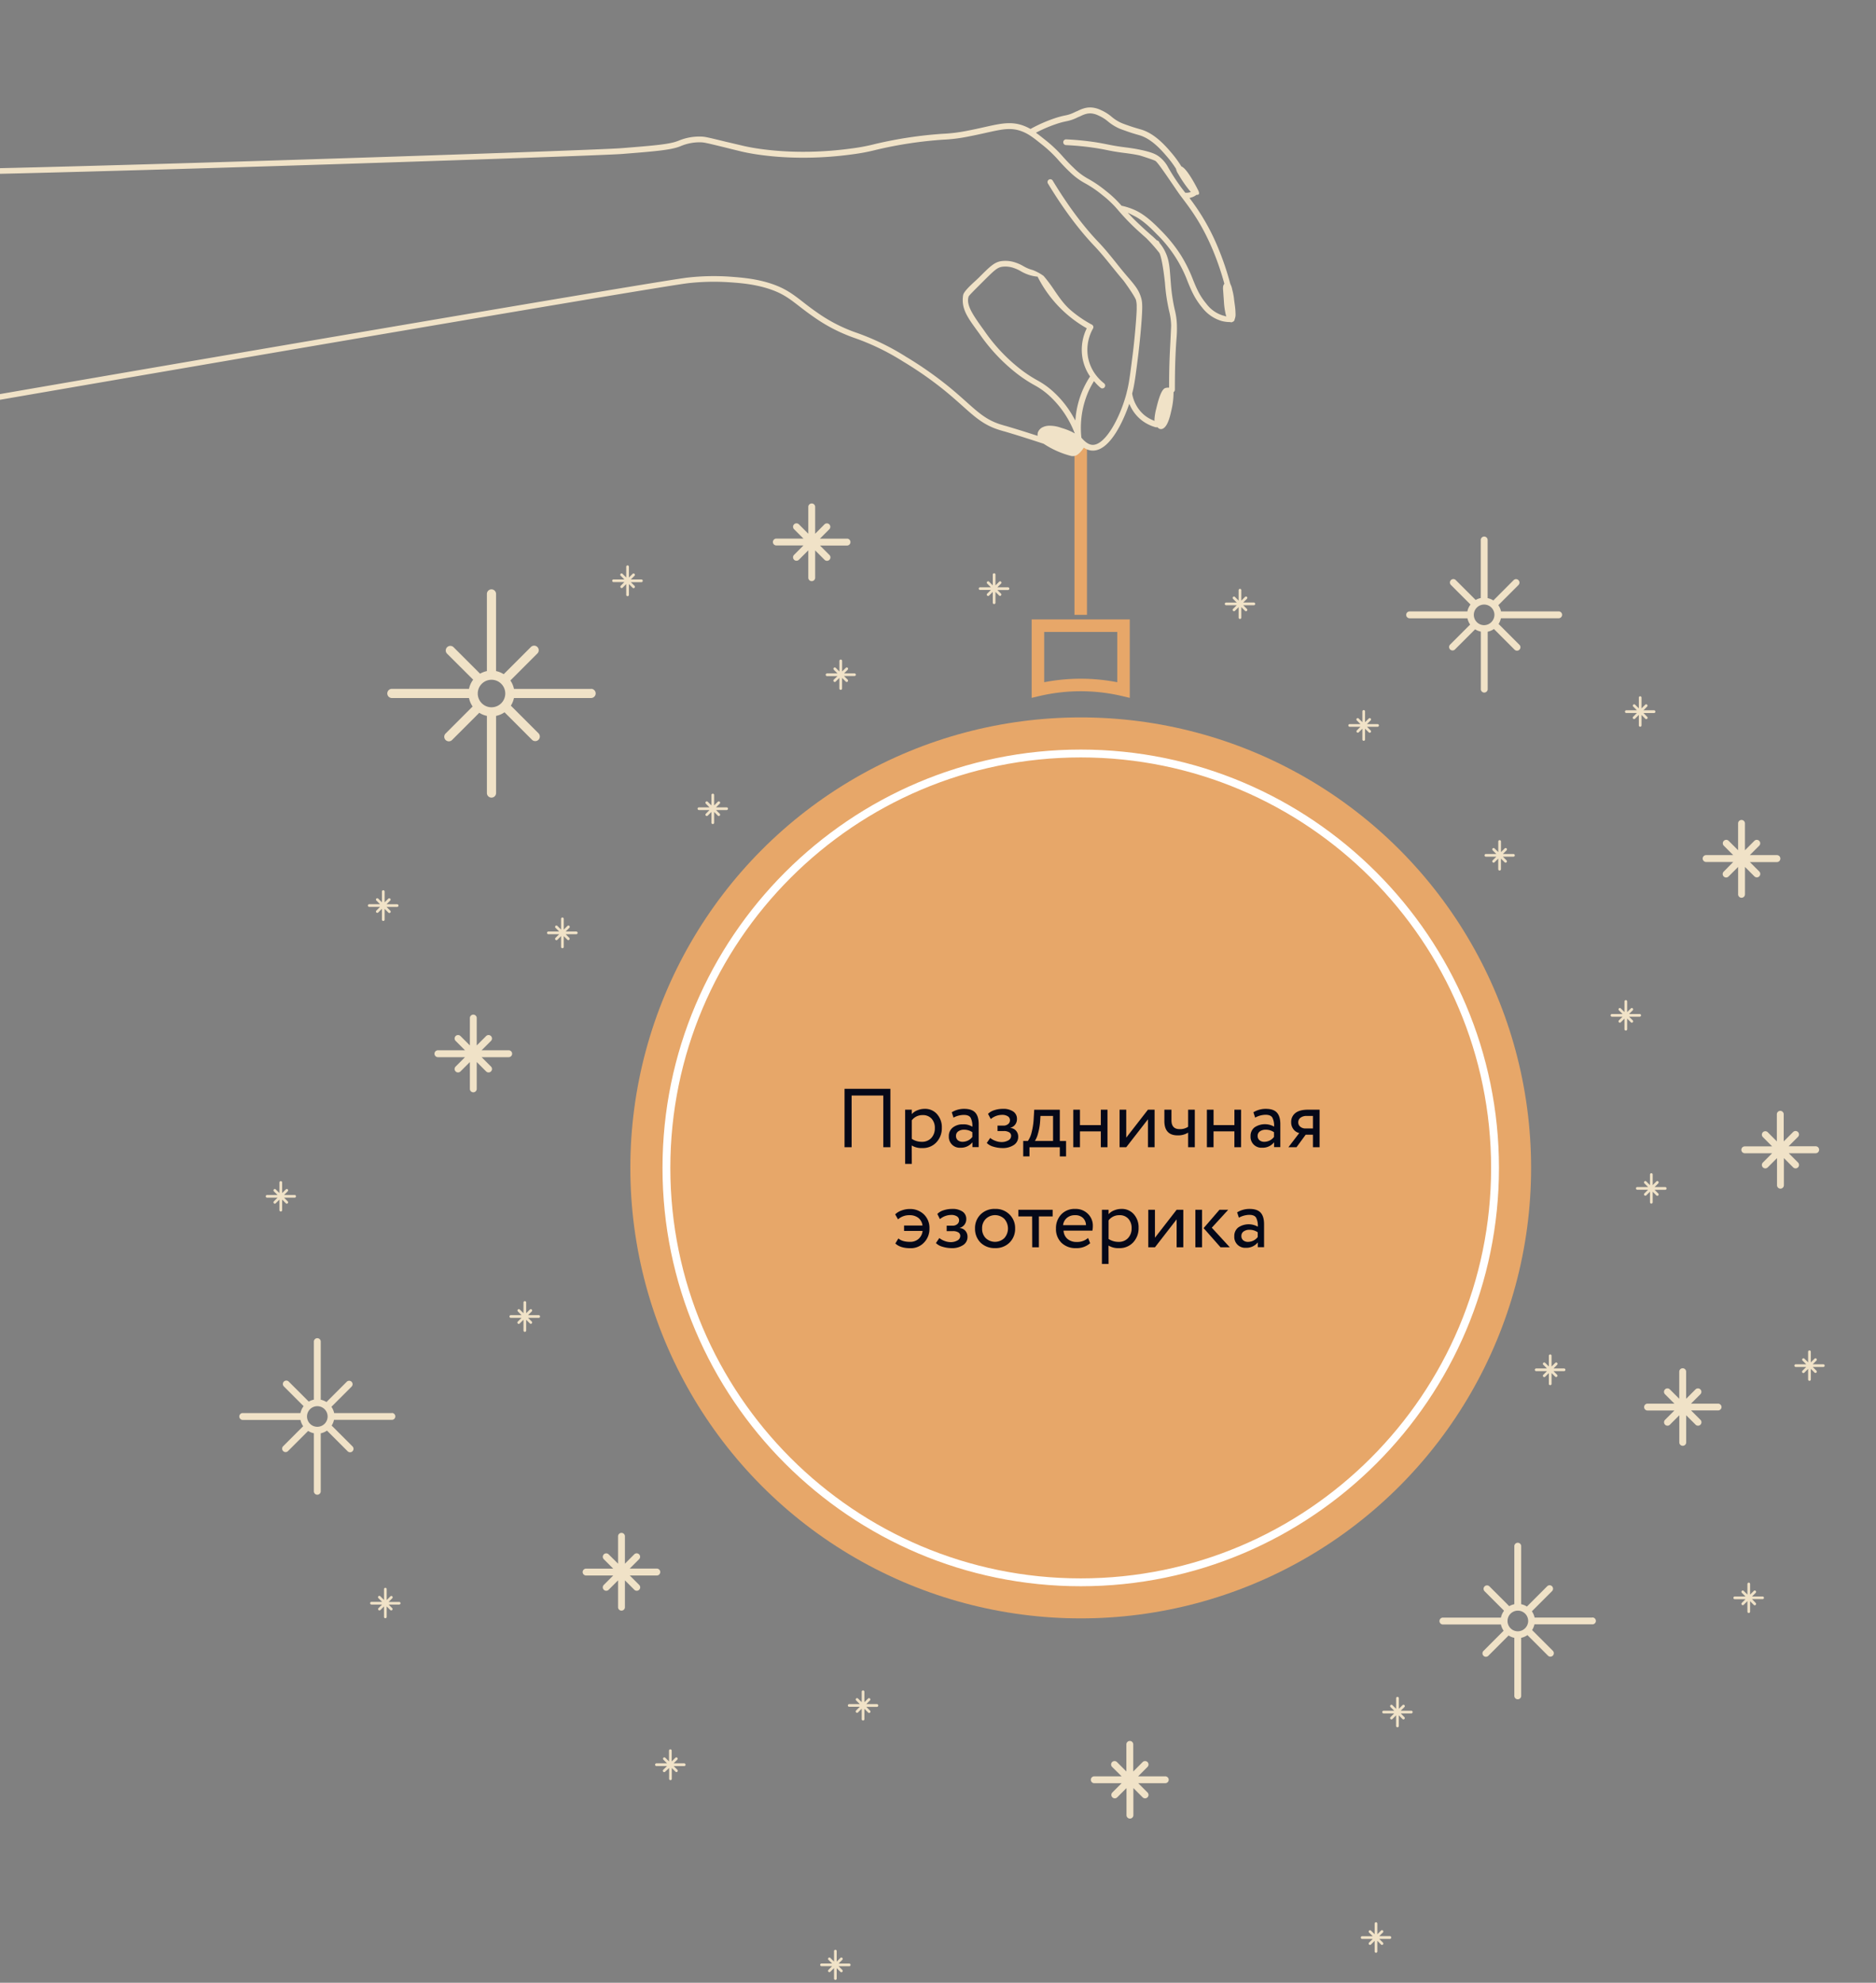 <svg id="Layer_1" data-name="Layer 1" xmlns="http://www.w3.org/2000/svg" viewBox="0 0 900 951"><rect x="0" y="0" width="900" height="951" fill="#808080" stroke="none"/><defs><style>.cls-1{fill:#e7a769;}.cls-2{fill:#f0e2c7;}.cls-3{fill:#fff;}.cls-4{fill:#050818;}</style></defs><title>2_page2_ball</title><path class="cls-1" d="M542,334.72l-3.69-.87a86.67,86.67,0,0,0-39.69,0l-3.69.87V297.09H542Zm-23.54-9.18A92.72,92.72,0,0,1,536,327.22V303.09H500.94v24.13A92.61,92.61,0,0,1,518.47,325.54Z"/><rect class="cls-1" x="515.47" y="213.24" width="6" height="81.67"/><path class="cls-2" d="M592.07,143.89a28.41,28.41,0,0,0-.76-4.38c-.06-.22-.11-.45-.17-.67a9.27,9.27,0,0,0-.86-2.58l-.07-.16a134.74,134.74,0,0,0-5.89-17.36,104.06,104.06,0,0,0-13.17-23.1l-.5-.67.8-.23a7.73,7.73,0,0,0,2.43-1.18l.15-.11h.18c.47,0,.79-.11.9-.28.31-.52,0-1.32-.34-2-3.5-6.91-5.72-9.45-6.32-10.06a6.13,6.13,0,0,0-1.6-1.28l-.2-.09-.09-.2a.68.68,0,0,0-.08-.17,53.17,53.17,0,0,0-4.16-5.69c-2.83-3.33-8.08-9.53-14.83-11.54l-.6-.17c-1-.3-2.77-.79-5.2-1.63-1.89-.65-2.84-1-3.69-1.36a19.57,19.57,0,0,1-4.74-3,21.26,21.26,0,0,0-5.21-3.23,12.51,12.51,0,0,0-4.35-1.19c-2.92-.2-5.09.85-7.19,1.87l-.12,0c-.37.18-.75.37-1.14.54a16.72,16.72,0,0,1-4.33,1.42,42.28,42.28,0,0,0-5.5,1.53,70.74,70.74,0,0,0-10.77,4.78l-.28.16-.28-.16a24.58,24.58,0,0,0-2.32-1.12c-6.23-2.57-11.42-1.41-19.26.34-2.44.55-5.2,1.17-8.41,1.78a76,76,0,0,1-11.82,1.47,199.17,199.17,0,0,0-32.37,4.88,91.61,91.61,0,0,1-11,2.11c-30.12,4.19-51-.85-53.3-1.44L348.3,68l-.39-.09c-8.22-2-9.47-2.28-11.19-2.39a26.06,26.06,0,0,0-11.25,2l-.64.23c-4.11,1.51-11.58,2.11-26.47,3.3C283.77,72.3-22.33,82.3-39.06,81.11a1.34,1.34,0,0,0-1.45,1.25,1.37,1.37,0,0,0,1.26,1.46C-22.51,85,283.93,75,298.57,73.84c15.14-1.21,22.74-1.82,27.2-3.45l.64-.24a23.22,23.22,0,0,1,10.15-1.88c1.48.1,2.78.38,10.7,2.32l.86.21c3.93,1,5.94,1.46,6.8,1.68,2.33.6,23.7,5.76,54.35,1.5a94.1,94.1,0,0,0,11.29-2.17A196.39,196.39,0,0,1,452.43,67a78,78,0,0,0,12.17-1.52c3.24-.62,6-1.24,8.48-1.79,7.88-1.76,12.21-2.73,17.65-.49,3.1,1.28,5.36,3.09,9.46,6.38a60.55,60.55,0,0,1,7.94,7.63c1.46,1.61,2.94,3.24,5,5.17A33.31,33.31,0,0,0,520.71,88a53.25,53.25,0,0,1,8.14,5.56,51,51,0,0,1,7.84,7.57,108.72,108.72,0,0,0,10.67,10.8c.93.85,1.77,1.59,2.52,2.25a78,78,0,0,1,6.33,7.15c1.53,3,2.68,14.4,2.69,14.51a87,87,0,0,0,2,13.39,30.26,30.26,0,0,1,.94,6.91c0,.46-.12,3.16-.34,7.56-.13,2.58-.27,5.25-.34,7-.2,4.81-.3,9.75-.29,14.66v.56l-.56,0a5.2,5.2,0,0,0-1.23.19c-2.14.62-3.65,6.9-4.38,9.91a27.06,27.06,0,0,0-.85,5l0,.85-.78-.33a16.16,16.16,0,0,1-4.31-2.63,17.21,17.21,0,0,1-5.59-10l0-.13,0-.12c.2-.75.37-1.46.51-2.12.79-3.61,1.38-8.24,2.53-17.46l0-.1c0-.05.6-4.83,1.18-11.66.88-10.31.62-12.35.16-14.11-1.08-4.05-3.1-6.4-6.77-10.66l-.34-.4c-1.72-2-3.4-4.09-5-6.11-2.68-3.33-5.44-6.77-8.47-9.93-7.36-7.69-14.74-17.61-21.94-29.49a1.33,1.33,0,0,0-.84-.61,1.37,1.37,0,0,0-1,.15,1.39,1.39,0,0,0-.62.84,1.37,1.37,0,0,0,.16,1c7.3,12.05,14.81,22.13,22.31,30,2.94,3.08,5.67,6.47,8.31,9.75,1.64,2,3.33,4.14,5.09,6.18l.34.4c.76.88,5.77,8,6.2,9.59a12.11,12.11,0,0,1,.33,3.33c.11,1.66-.41,8-.57,9.85-.58,6.88-1.18,11.59-1.18,11.63-1.15,9.13-1.72,13.72-2.49,17.24-.18.8-.37,1.6-.58,2.4l0,.09c-3.13,12-10.21,24.91-16.2,24.91h-.15c-1.68-.06-3.44-1.19-5.25-3.34l-.12-.13,0-.18a43.7,43.7,0,0,1,3.23-21.55,40.33,40.33,0,0,1,2.42-4.7l.4-.67.52.57A23.77,23.77,0,0,0,528,186a1.36,1.36,0,0,0,1,.28,1.38,1.38,0,0,0,.9-.51,1.36,1.36,0,0,0-.23-1.91,22,22,0,0,1-3.93-4l-.06-.08a20,20,0,0,1-3.88-9.59,20.78,20.78,0,0,1,2.56-12.61,1.35,1.35,0,0,0-.54-1.87,56.46,56.46,0,0,1-10.23-7c-3.13-2.71-5.34-5.94-7.69-9.35a70.35,70.35,0,0,0-5.22-7,23.13,23.13,0,0,0-5.19-2.82,17.44,17.44,0,0,1-4.51-1.88,19.86,19.86,0,0,0-3.9-1.76,14.79,14.79,0,0,0-6.93-.62c-3.26.6-5.24,2.57-10.51,7.83-.53.53-1.21,1.15-1.92,1.81-2.28,2.09-5.39,5-5.66,6.63-1,6.39,1.95,10.47,6.87,17.23l1,1.38A85.37,85.37,0,0,0,487,178.52a64.74,64.74,0,0,0,9.15,6.15,35.65,35.65,0,0,1,7,4.91A47.18,47.18,0,0,1,515,206.37l.65,1.52-1.46-.78a33,33,0,0,0-5.1-1.91,16.07,16.07,0,0,0-5.27-1h0a7.59,7.59,0,0,0-3.4.62,4.56,4.56,0,0,0-2.5,2.57,3.84,3.84,0,0,0-.15.9l0,.75-.72-.23-5.21-1.67c-4.64-1.46-7.69-2.36-9.52-2.9l-.1,0c-1-.31-1.78-.53-2.37-.72-6.55-2.1-10.41-5.55-16.25-10.77-2.75-2.46-5.87-5.25-9.87-8.44a177.34,177.34,0,0,0-19-13.15,117.41,117.41,0,0,0-23.39-11.41A75.36,75.36,0,0,1,392,149.88c-2.83-1.95-5.06-3.68-7-5.21-4.56-3.52-8.17-6.31-14.87-8.56-7.5-2.52-14.74-3-19.54-3.38a112.91,112.91,0,0,0-20.51.39c-14.25,1.52-312.49,52.75-362.93,61.6a1.41,1.41,0,0,0-.88.56,1.37,1.37,0,0,0-.23,1,1.36,1.36,0,0,0,1.58,1.1c50.41-8.85,348.52-60.06,362.75-61.58a112,112,0,0,1,12.17-.66c2.4,0,5,.08,7.86.28,4.65.33,11.69.84,18.86,3.25,6.27,2.1,9.54,4.63,14.07,8.13,2,1.56,4.29,3.32,7.16,5.3a78.84,78.84,0,0,0,19.91,10.16,114.29,114.29,0,0,1,22.91,11.17,174.54,174.54,0,0,1,18.77,13c3.95,3.15,7,5.9,9.75,8.34,5.89,5.27,10.14,9.07,17.25,11.34.61.2,1.42.43,2.52.76l.09,0c1.95.58,4.89,1.45,9.38,2.87,3,.95,6.26,2,9.56,3.09l.14.07.85.54a43.63,43.63,0,0,0,12.07,5.21,4,4,0,0,0,2.36-.12c1.47-.51,3.08-2.59,3.57-3.34l.31-.47.47.28a7.67,7.67,0,0,0,3.63,1.13h.26c8.78,0,15.23-16.18,17-21.14l.46-1.3.61,1.24A18.82,18.82,0,0,0,547,201a19.08,19.08,0,0,0,7.49,3.94,1.47,1.47,0,0,0,.36,0l.17,0,.27,0,.21.19a2.2,2.2,0,0,0,1.32.68,2.09,2.09,0,0,0,1.17-.28c2.13-1.13,3.27-5.43,3.93-8.56a37,37,0,0,0,1.08-8.59l0-.27.2-.18a1.38,1.38,0,0,0,.44-1c0-5.26.06-10.68.29-16.11.17-4.08.35-6.5.48-8.27a53.07,53.07,0,0,0,.2-6.45,33,33,0,0,0-1-7.42,84.94,84.94,0,0,1-1.92-13c-.09-1.05-.16-2-.23-2.94-.39-5.13-.64-8.5-2.75-12.59a18.34,18.34,0,0,0-2.34-3.49l-.09-.11,0-.14A1.63,1.63,0,0,0,556,116a1.33,1.33,0,0,0-.81-.66l-.14,0-.11-.1c-.93-.93-2-1.91-3.3-3-.74-.66-1.57-1.39-2.5-2.23-2.15-2-4-3.71-5.66-5.38L541,102l3.22,1.63c2,1,5.26,3,10.54,8.51a62.37,62.37,0,0,1,15.07,23.05c1.65,4,3.21,7.88,6.88,12.3a18.41,18.41,0,0,0,9.23,6.43,16,16,0,0,0,4.11.56h.11l.1,0a1.26,1.26,0,0,0,.5.11,1.07,1.07,0,0,0,.52-.19l.13-.06a1.33,1.33,0,0,0,.91-1.16l.05-.18a5.91,5.91,0,0,0,.37-2.52,32.66,32.66,0,0,0-.37-4.39Zm-76,56-.2,1.79-.88-1.57a48.49,48.49,0,0,0-10-12.53,38.93,38.93,0,0,0-7.48-5.24,62,62,0,0,1-8.8-5.92,82.83,82.83,0,0,1-16.56-17.86c-5.6-7.74-8.71-12.31-7.47-16.31l.11-.19c.59-.85,3-3.22,6.78-7,5.56-5.55,6.84-6.68,9.08-7.09a11.94,11.94,0,0,1,5.64.55,17.6,17.6,0,0,1,3.39,1.54,20.28,20.28,0,0,0,5.16,2.14,20.66,20.66,0,0,0,2.61.47l.31,0,.14.27a58.94,58.94,0,0,0,23,24.25l.46.27-.22.48a23.3,23.3,0,0,0-2,12.59,22.63,22.63,0,0,0,3.61,9.74l.21.31-.21.32a44.27,44.27,0,0,0-3.36,6.27A44.73,44.73,0,0,0,516.05,199.86Zm71.13-48.44-.54-.13a15.61,15.61,0,0,1-7.86-5.55c-3.4-4.09-4.81-7.56-6.45-11.58a69.6,69.6,0,0,0-5.66-11.52,70.89,70.89,0,0,0-10-12.39c-6-6.23-9.74-8.39-12.35-9.57a31.9,31.9,0,0,0-6.08-2l-.18,0-.13-.15a51.93,51.93,0,0,0-7.41-7,56.47,56.47,0,0,0-8.49-5.8A30.66,30.66,0,0,1,515,80.41c-2-1.87-3.44-3.46-4.84-5a62.84,62.84,0,0,0-8.25-7.92c-1.5-1.2-2.91-2.33-4.18-3.28l-.75-.56.83-.42a66.94,66.94,0,0,1,8.51-3.61,38.87,38.87,0,0,1,5.18-1.44,20.09,20.09,0,0,0,4.89-1.6l1.2-.57.11,0c1.94-.94,3.61-1.75,5.83-1.6a9.63,9.63,0,0,1,3.45,1,18.72,18.72,0,0,1,4.61,2.88,23.09,23.09,0,0,0,5.32,3.32c1,.42,2,.76,3.91,1.44,2.48.86,4.33,1.39,5.33,1.67l.57.17c6,1.78,10.89,7.58,13.53,10.69a48,48,0,0,1,3.91,5.33l.08.13v.14a6.33,6.33,0,0,0,1,2.22,57.63,57.63,0,0,0,5.46,8l.6.73-.92.2a4.77,4.77,0,0,1-1.49.12l-.26,0-.16-.21a96.19,96.19,0,0,1-8-11.86,15.7,15.7,0,0,0-4.52-5.35c-1.57-1.14-3.57-2.06-8.7-3.15-3-.64-5.21-.92-7.32-1.2l-1.31-.17c-3.42-.46-5.16-.81-7-1.18-1.49-.3-3-.6-5.34-1a135.77,135.77,0,0,0-14.77-1.48,1.35,1.35,0,0,0-1.42,1.3,1.32,1.32,0,0,0,.35,1,1.38,1.38,0,0,0,.95.45,133,133,0,0,1,14.47,1.44c2.31.37,3.78.66,5.21.95,1.93.39,3.72.75,7.19,1.22l1.33.17c2.15.28,4.18.54,7.1,1.16.08,0,7,2.17,7.67,2.69,1.06.77,4.07,5.13,8.22,11.21,1.71,2.52,3.18,4.69,4,5.74,4.94,6.52,10,13.25,15.27,25.75a132.23,132.23,0,0,1,5.46,15.91l.07.26-.16.22a2.78,2.78,0,0,0-.42,1,7.94,7.94,0,0,0,0,2.07l.45,6.48a36.4,36.4,0,0,0,.69,4.53s0,.19.12.47l.25.93Z"/><g id="ONE"><circle class="cls-1" cx="518.47" cy="560.17" r="216.07"/><path class="cls-3" d="M518.47,760.82c-110.63,0-200.64-90-200.64-200.65s90-200.65,200.64-200.65,200.65,90,200.65,200.65S629.11,760.82,518.47,760.82Zm0-397.53c-108.56,0-196.88,88.32-196.88,196.88s88.32,196.88,196.88,196.88,196.88-88.32,196.88-196.88S627,363.29,518.47,363.29Z"/></g><path class="cls-4" d="M427.16,550.25h-3.4v-24.8h-15.2v24.8h-3.4v-28h22Z"/><path class="cls-4" d="M437.44,558.25h-3.2v-26h3.2v2.12a6.78,6.78,0,0,1,2.64-1.82,8.9,8.9,0,0,1,3.48-.7,7.54,7.54,0,0,1,6,2.56,9.39,9.39,0,0,1,2.28,6.56,9.82,9.82,0,0,1-2.6,6.92,8.79,8.79,0,0,1-6.76,2.76,9,9,0,0,1-5.08-1.24Zm5.2-23.4a6.34,6.34,0,0,0-5.2,2.48v8.92a8.53,8.53,0,0,0,4.8,1.4,5.94,5.94,0,0,0,4.54-1.82,6.7,6.7,0,0,0,1.7-4.74,6.44,6.44,0,0,0-1.56-4.54A5.5,5.5,0,0,0,442.64,534.85Z"/><path class="cls-4" d="M457.44,536.05l-.84-2.56a11.17,11.17,0,0,1,6-1.64q3.63,0,5.28,1.8t1.64,5.56v11h-3v-2.32a7.07,7.07,0,0,1-5.76,2.6A5.2,5.2,0,0,1,455.2,545a5.09,5.09,0,0,1,1.88-4.18,7.49,7.49,0,0,1,4.92-1.54,7.61,7.61,0,0,1,4.48,1.16,8.46,8.46,0,0,0-.84-4.36q-.84-1.32-3.24-1.32A10.63,10.63,0,0,0,457.44,536.05Zm4.4,11.6a5.94,5.94,0,0,0,4.64-2.32v-2.28a6.77,6.77,0,0,0-4-1.2,4.6,4.6,0,0,0-2.74.78,2.5,2.5,0,0,0-1.1,2.18,2.62,2.62,0,0,0,.86,2.08A3.49,3.49,0,0,0,461.84,547.65Z"/><path class="cls-4" d="M480.84,550.65a15.25,15.25,0,0,1-4.32-.68,7.05,7.05,0,0,1-3.12-1.76l1.64-2.4a8.87,8.87,0,0,0,2.58,1.42,8.14,8.14,0,0,0,2.74.54,6.43,6.43,0,0,0,3.4-.82,2.45,2.45,0,0,0,1.32-2.14,1.93,1.93,0,0,0-.94-1.72,4.78,4.78,0,0,0-2.58-.6h-3v-2.6h2.84a3.4,3.4,0,0,0,2.24-.74,2.32,2.32,0,0,0,.88-1.82,2.18,2.18,0,0,0-1-1.9,4.94,4.94,0,0,0-2.8-.7,8.57,8.57,0,0,0-5.4,2L474,534.25a7.13,7.13,0,0,1,3-1.76,12.89,12.89,0,0,1,4.1-.64,8.38,8.38,0,0,1,5,1.28,4.15,4.15,0,0,1,1.78,3.56,4.22,4.22,0,0,1-3.16,4.24V541a4,4,0,0,1,2.76,1.38,4.3,4.3,0,0,1,1,2.86,4.58,4.58,0,0,1-2.1,3.94A9.55,9.55,0,0,1,480.84,550.65Z"/><path class="cls-4" d="M493.88,554.65h-3v-7.4h2.24a11.59,11.59,0,0,0,1.76-4,32.76,32.76,0,0,0,1-6.22l.28-4.76h12.28v15h3v7.4h-3v-4.4H493.88Zm5.28-19.4-.2,3a27.63,27.63,0,0,1-1,5.48,12.28,12.28,0,0,1-1.48,3.52h8.72v-12Z"/><path class="cls-4" d="M531.31,550.25h-3.2v-7.6h-10v7.6h-3.2v-18h3.2v7.4h10v-7.4h3.2Z"/><path class="cls-4" d="M550.72,536.85l-10.41,13.4h-3.2v-18h3.2v13.4l10.41-13.4h3.19v18h-3.19Z"/><path class="cls-4" d="M570,532.25h3.2v18H570v-7a9.11,9.11,0,0,1-5,1.32q-6.39,0-6.4-6.88v-5.44H562v5.08c0,2.82,1.3,4.24,3.88,4.24a7.06,7.06,0,0,0,4.12-1.12Z"/><path class="cls-4" d="M595.39,550.25h-3.2v-7.6h-10v7.6H579v-18h3.2v7.4h10v-7.4h3.2Z"/><path class="cls-4" d="M602.15,536.05l-.84-2.56a11.22,11.22,0,0,1,6-1.64q3.65,0,5.28,1.8c1.1,1.2,1.64,3.05,1.64,5.56v11h-3v-2.32a7,7,0,0,1-5.76,2.6,5.2,5.2,0,0,1-5.52-5.56,5.12,5.12,0,0,1,1.88-4.18,8.9,8.9,0,0,1,9.4-.38,8.46,8.46,0,0,0-.84-4.36q-.84-1.32-3.24-1.32A10.66,10.66,0,0,0,602.15,536.05Zm4.4,11.6a5.91,5.91,0,0,0,4.64-2.32v-2.28a6.75,6.75,0,0,0-4-1.2,4.64,4.64,0,0,0-2.74.78,2.52,2.52,0,0,0-1.1,2.18,2.65,2.65,0,0,0,.86,2.08A3.52,3.52,0,0,0,606.55,547.65Z"/><path class="cls-4" d="M627.47,532.25h5.6v18h-3.2v-6h-3.48l-4.4,6h-3.88l5.2-6.8a4.8,4.8,0,0,1-2.76-1.78,5.41,5.41,0,0,1-1.12-3.42,5.35,5.35,0,0,1,2-4.38Q623.44,532.25,627.47,532.25Zm-4.64,6.08a2.62,2.62,0,0,0,1,2.1,3.66,3.66,0,0,0,2.36.82h3.68v-6H627a4.83,4.83,0,0,0-3.08.84A2.73,2.73,0,0,0,622.83,538.33Z"/><path class="cls-4" d="M442.6,590.41h-8.88v-2.6h8.84a5.47,5.47,0,0,0-2-3.68,6.69,6.69,0,0,0-4.22-1.28,8,8,0,0,0-5.52,2l-1.36-2.4a8.1,8.1,0,0,1,3.08-1.86,10.84,10.84,0,0,1,3.76-.7,9.43,9.43,0,0,1,6.92,2.56,9,9,0,0,1,2.68,6.84,9.33,9.33,0,0,1-2.6,6.68,8.67,8.67,0,0,1-6.52,2.72q-4.89,0-7.24-2.28L431,594q1.83,1.63,5.52,1.64a6.09,6.09,0,0,0,4.12-1.38A5.94,5.94,0,0,0,442.6,590.41Z"/><path class="cls-4" d="M456.44,598.65a15.25,15.25,0,0,1-4.32-.68,7.05,7.05,0,0,1-3.12-1.76l1.64-2.4a8.87,8.87,0,0,0,2.58,1.42,8.14,8.14,0,0,0,2.74.54,6.43,6.43,0,0,0,3.4-.82,2.45,2.45,0,0,0,1.32-2.14,1.93,1.93,0,0,0-.94-1.72,4.78,4.78,0,0,0-2.58-.6h-3v-2.6H457a3.4,3.4,0,0,0,2.24-.74,2.32,2.32,0,0,0,.88-1.82,2.18,2.18,0,0,0-1-1.9,4.94,4.94,0,0,0-2.8-.7,8.57,8.57,0,0,0-5.4,2l-1.24-2.48a7.13,7.13,0,0,1,3-1.76,12.89,12.89,0,0,1,4.1-.64,8.38,8.38,0,0,1,5,1.28,4.15,4.15,0,0,1,1.78,3.56,4.22,4.22,0,0,1-3.16,4.24V589a4,4,0,0,1,2.76,1.38,4.3,4.3,0,0,1,1,2.86,4.58,4.58,0,0,1-2.1,3.94A9.55,9.55,0,0,1,456.44,598.65Z"/><path class="cls-4" d="M470.4,596a9.34,9.34,0,0,1-2.64-6.76,9.1,9.1,0,0,1,2.64-6.72,9.38,9.38,0,0,1,7-2.68,9.27,9.27,0,0,1,6.92,2.68,9.06,9.06,0,0,1,2.68,6.72,9.2,9.2,0,0,1-2.68,6.76,9.36,9.36,0,0,1-6.92,2.64A9.57,9.57,0,0,1,470.4,596Zm.76-6.76a6.3,6.3,0,0,0,1.72,4.6,6.48,6.48,0,0,0,8.94,0,6.95,6.95,0,0,0,0-9.22,6.38,6.38,0,0,0-8.88,0A6.18,6.18,0,0,0,471.16,589.25Z"/><path class="cls-4" d="M495.16,583.45h-6.6v-3.2H505v3.2h-6.6v14.8h-3.2Z"/><path class="cls-4" d="M522,593.77l1,2.52a9.7,9.7,0,0,1-6.76,2.36,9.55,9.55,0,0,1-7-2.56,9.1,9.1,0,0,1-2.64-6.84,9.46,9.46,0,0,1,2.48-6.72,8.71,8.71,0,0,1,6.8-2.68,8.15,8.15,0,0,1,6,2.32,7.79,7.79,0,0,1,2.4,5.92,11.33,11.33,0,0,1-.2,2.16H510.24a5.48,5.48,0,0,0,1.9,4,6.53,6.53,0,0,0,4.38,1.44A7.78,7.78,0,0,0,522,593.77Zm-6.28-10.92a5.76,5.76,0,0,0-3.9,1.32,5.26,5.26,0,0,0-1.82,3.48H521a4.93,4.93,0,0,0-1.5-3.52A5.21,5.21,0,0,0,515.76,582.85Z"/><path class="cls-4" d="M531.84,606.25h-3.2v-26h3.2v2.12a6.71,6.71,0,0,1,2.64-1.82,8.9,8.9,0,0,1,3.48-.7,7.54,7.54,0,0,1,6,2.56,9.39,9.39,0,0,1,2.27,6.56,9.81,9.81,0,0,1-2.59,6.92,8.79,8.79,0,0,1-6.76,2.76,9,9,0,0,1-5.08-1.24Zm5.2-23.4a6.34,6.34,0,0,0-5.2,2.48v8.92a8.53,8.53,0,0,0,4.8,1.4,5.94,5.94,0,0,0,4.54-1.82,6.7,6.7,0,0,0,1.7-4.74,6.44,6.44,0,0,0-1.57-4.54A5.48,5.48,0,0,0,537,582.85Z"/><path class="cls-4" d="M564.48,584.85l-10.4,13.4h-3.2v-18h3.2v13.4l10.4-13.4h3.2v18h-3.2Z"/><path class="cls-4" d="M576.67,598.25h-3.2v-18h3.2Zm8.36-18h4.2l-7.88,8.6,8.64,9.4h-4.44l-8.12-9.2Z"/><path class="cls-4" d="M594.35,584.05l-.84-2.56a11.22,11.22,0,0,1,6-1.64q3.65,0,5.28,1.8c1.1,1.2,1.64,3.05,1.64,5.56v11h-3v-2.32a7,7,0,0,1-5.76,2.6,5.2,5.2,0,0,1-5.52-5.56,5.12,5.12,0,0,1,1.88-4.18,8.9,8.9,0,0,1,9.4-.38,8.46,8.46,0,0,0-.84-4.36q-.84-1.32-3.24-1.32A10.66,10.66,0,0,0,594.35,584.05Zm4.4,11.6a5.91,5.91,0,0,0,4.64-2.32v-2.28a6.75,6.75,0,0,0-4-1.2,4.64,4.64,0,0,0-2.74.78,2.52,2.52,0,0,0-1.1,2.18,2.65,2.65,0,0,0,.86,2.08A3.52,3.52,0,0,0,598.75,595.65Z"/><path class="cls-2" d="M747.82,293.26H720.11a8.3,8.3,0,0,0-1.3-3l9.67-9.67a1.66,1.66,0,0,0-1.16-2.82,1.67,1.67,0,0,0-1.17.49L716.43,288a8.2,8.2,0,0,0-2.75-1.11V259.13a1.65,1.65,0,1,0-3.29,0v27.71a8,8,0,0,0-2.45.93l-9.55-9.54a1.65,1.65,0,0,0-1.16-.49,1.66,1.66,0,0,0-1.17,2.82l9.41,9.4a8,8,0,0,0-1.5,3.3H676.26a1.65,1.65,0,0,0,0,3.3H704a8.18,8.18,0,0,0,1.29,3l-9.67,9.67a1.65,1.65,0,0,0,2.33,2.33l9.73-9.72a8.15,8.15,0,0,0,2.74,1.11v27.71a1.65,1.65,0,0,0,3.29,0V303a8.34,8.34,0,0,0,3-1.3l9.9,9.91a1.65,1.65,0,0,0,2.33,0,1.64,1.64,0,0,0,0-2.33l-10-10a8.23,8.23,0,0,0,1.11-2.74h27.71a1.65,1.65,0,0,0,0-3.3ZM712,299.85a4.94,4.94,0,1,1,4.94-4.94A5,5,0,0,1,712,299.85Z"/><path class="cls-2" d="M763.91,775.84h-27.7a8.22,8.22,0,0,0-1.3-3l9.67-9.68a1.65,1.65,0,0,0,0-2.33,1.65,1.65,0,0,0-2.33,0l-9.72,9.73a8.1,8.1,0,0,0-2.75-1.12v-27.7a1.65,1.65,0,1,0-3.29,0v27.7a8,8,0,0,0-2.45.94l-9.55-9.55a1.65,1.65,0,0,0-2.33,2.33l9.4,9.41a8.28,8.28,0,0,0-1.5,3.3h-27.7a1.65,1.65,0,1,0,0,3.29h27.7a8.3,8.3,0,0,0,1.3,3l-9.67,9.68a1.64,1.64,0,0,0,0,2.33,1.65,1.65,0,0,0,2.33,0l9.72-9.73a8.22,8.22,0,0,0,2.75,1.12v27.7a1.65,1.65,0,1,0,3.29,0v-27.7a8.3,8.3,0,0,0,3-1.3l9.91,9.91a1.65,1.65,0,0,0,2.33-2.33l-10-10a8.31,8.31,0,0,0,1.12-2.75h27.7a1.65,1.65,0,1,0,0-3.29Zm-35.78,6.59a4.95,4.95,0,1,1,5-4.95A5,5,0,0,1,728.13,782.43Z"/><path class="cls-2" d="M188,677.75h-27.7a8.3,8.3,0,0,0-1.3-3l9.67-9.67a1.65,1.65,0,0,0,0-2.33,1.65,1.65,0,0,0-2.33,0l-9.72,9.72a8.29,8.29,0,0,0-2.75-1.11V643.62a1.65,1.65,0,1,0-3.29,0v27.71a8.23,8.23,0,0,0-2.45.93l-9.55-9.54a1.65,1.65,0,1,0-2.33,2.33l9.4,9.4a8.28,8.28,0,0,0-1.5,3.3h-27.7a1.65,1.65,0,0,0,0,3.3h27.7a8.3,8.3,0,0,0,1.3,3l-9.67,9.67a1.65,1.65,0,0,0,2.33,2.33l9.72-9.72a8.2,8.2,0,0,0,2.75,1.11v27.71a1.65,1.65,0,1,0,3.29,0V687.47a8,8,0,0,0,3-1.3l9.91,9.91a1.65,1.65,0,0,0,2.33,0,1.64,1.64,0,0,0,0-2.33l-10-10a8.25,8.25,0,0,0,1.12-2.74H188a1.65,1.65,0,1,0,0-3.3Zm-35.78,6.59a4.94,4.94,0,1,1,4.95-4.94A4.94,4.94,0,0,1,152.19,684.34Z"/><path class="cls-2" d="M283.58,330.44h-37a10.93,10.93,0,0,0-1.73-4.05l12.91-12.91a2.2,2.2,0,1,0-3.11-3.11l-13,13a11,11,0,0,0-3.67-1.49v-37a2.2,2.2,0,0,0-4.4,0v37a10.87,10.87,0,0,0-3.27,1.25l-12.75-12.74a2.2,2.2,0,0,0-3.11,3.11L227,326a11,11,0,0,0-2,4.4H188a2.2,2.2,0,0,0,0,4.4h37a11,11,0,0,0,1.74,4.05l-12.92,12.92a2.2,2.2,0,1,0,3.11,3.11l13-13a10.91,10.91,0,0,0,3.66,1.49v37a2.2,2.2,0,1,0,4.4,0v-37a10.93,10.93,0,0,0,4.05-1.73l13.23,13.23a2.2,2.2,0,0,0,3.11-3.11l-13.3-13.3a11,11,0,0,0,1.49-3.67h37a2.2,2.2,0,0,0,0-4.4Zm-47.78,8.8a6.6,6.6,0,1,1,6.6-6.6A6.61,6.61,0,0,1,235.8,339.24Z"/><path class="cls-2" d="M854.11,411.79a1.65,1.65,0,0,0-1.65-1.65h-13l4.51-4.51a1.65,1.65,0,0,0,0-2.33,1.65,1.65,0,0,0-2.33,0l-4.51,4.51v-13a1.65,1.65,0,0,0-3.29,0v13l-4.52-4.51a1.64,1.64,0,0,0-1.16-.48,1.68,1.68,0,0,0-1.17.48,1.65,1.65,0,0,0,0,2.33l4.51,4.51h-13a1.65,1.65,0,0,0,0,3.3h13L827,418a1.65,1.65,0,1,0,2.33,2.33l4.52-4.51v13a1.65,1.65,0,1,0,3.29,0v-13l4.51,4.51A1.65,1.65,0,1,0,844,418l-4.51-4.51h13A1.65,1.65,0,0,0,854.11,411.79Z"/><path class="cls-2" d="M872.7,551.44a1.63,1.63,0,0,0-1.64-1.64h-13l4.51-4.52a1.65,1.65,0,0,0,0-2.33,1.68,1.68,0,0,0-1.17-.48,1.64,1.64,0,0,0-1.16.48l-4.51,4.51v-13a1.65,1.65,0,1,0-3.3,0v13L848,543a1.65,1.65,0,0,0-2.33,2.33l4.51,4.52h-13a1.65,1.65,0,1,0,0,3.29h13l-4.51,4.51a1.65,1.65,0,0,0,2.33,2.33l4.51-4.51v13a1.65,1.65,0,0,0,3.3,0v-13l4.51,4.51a1.65,1.65,0,0,0,2.33-2.33l-4.51-4.51h13A1.64,1.64,0,0,0,872.7,551.44Z"/><path class="cls-2" d="M825.89,674.89a1.65,1.65,0,0,0-1.65-1.65h-13l4.51-4.51a1.65,1.65,0,0,0-1.17-2.81,1.64,1.64,0,0,0-1.16.48l-4.51,4.51v-13a1.65,1.65,0,0,0-3.3,0v13l-4.51-4.51a1.64,1.64,0,0,0-1.16-.48,1.65,1.65,0,0,0-1.17,2.81l4.51,4.51h-13a1.65,1.65,0,0,0,0,3.29h13L798.8,681a1.65,1.65,0,0,0,0,2.33,1.64,1.64,0,0,0,2.33,0l4.51-4.51v13a1.65,1.65,0,1,0,3.3,0v-13l4.51,4.51a1.64,1.64,0,0,0,2.33,0,1.65,1.65,0,0,0,0-2.33l-4.51-4.51h13A1.64,1.64,0,0,0,825.89,674.89Z"/><path class="cls-2" d="M560.68,853.64A1.64,1.64,0,0,0,559,852h-13l4.51-4.52a1.65,1.65,0,0,0,0-2.33,1.65,1.65,0,0,0-2.33,0l-4.51,4.52v-13a1.65,1.65,0,1,0-3.3,0v13l-4.51-4.52a1.64,1.64,0,0,0-1.16-.48,1.68,1.68,0,0,0-1.17.48,1.65,1.65,0,0,0,0,2.33L538.1,852h-13a1.65,1.65,0,1,0,0,3.29h13l-4.51,4.51a1.65,1.65,0,0,0,2.33,2.33l4.51-4.51v13a1.65,1.65,0,1,0,3.3,0v-13l4.51,4.51a1.65,1.65,0,0,0,2.33-2.33l-4.51-4.51h13A1.65,1.65,0,0,0,560.68,853.64Z"/><path class="cls-2" d="M677.71,821.18a.65.65,0,0,0-.64-.65H672l1.77-1.77a.65.65,0,0,0,0-.91.63.63,0,0,0-.46-.19.61.61,0,0,0-.45.19l-1.77,1.77v-5.09a.65.65,0,0,0-1.3,0v5.09L668,817.85a.61.61,0,0,0-.45-.19.63.63,0,0,0-.46.19.65.65,0,0,0,0,.91l1.77,1.77h-5.09a.65.65,0,0,0,0,1.3h5.09l-1.77,1.76a.66.66,0,0,0,0,.92.65.65,0,0,0,.91,0l1.77-1.77v5.09a.65.65,0,0,0,1.3,0v-5.09l1.77,1.77a.65.65,0,0,0,.91,0,.66.66,0,0,0,0-.92L672,821.83h5.09A.65.65,0,0,0,677.71,821.18Z"/><path class="cls-2" d="M667.42,929.28a.64.64,0,0,0-.64-.65h-5.09l1.77-1.76a.66.66,0,0,0,0-.92.68.68,0,0,0-.46-.19.65.65,0,0,0-.45.19l-1.77,1.77v-5.09a.65.65,0,0,0-1.3,0v5.09L657.72,926a.7.7,0,0,0-.46-.19.68.68,0,0,0-.46.19.66.66,0,0,0,0,.92l1.77,1.76h-5.09a.65.65,0,0,0,0,1.3h5.09l-1.77,1.77a.65.65,0,0,0,0,.91.66.66,0,0,0,.92,0l1.76-1.77v5.09a.65.65,0,0,0,1.3,0v-5.09l1.77,1.77a.64.64,0,0,0,.91-.91l-1.77-1.77h5.09A.64.64,0,0,0,667.42,929.28Z"/><path class="cls-2" d="M846.25,766.39a.65.65,0,0,0-.64-.65h-5.09l1.77-1.77a.65.65,0,0,0,0-.91.63.63,0,0,0-.46-.19.65.65,0,0,0-.46.19l-1.77,1.77v-5.09a.64.64,0,0,0-.64-.65.65.65,0,0,0-.65.65v5.09l-1.77-1.77a.61.61,0,0,0-.45-.19.62.62,0,0,0-.46.19.65.65,0,0,0,0,.91l1.77,1.77h-5.09a.65.65,0,1,0,0,1.29h5.09l-1.77,1.77a.66.66,0,0,0,0,.92.65.65,0,0,0,.91,0l1.77-1.77V773a.65.65,0,0,0,.65.65.64.64,0,0,0,.64-.65V768l1.77,1.77a.65.65,0,0,0,.92-.92L840.52,767h5.09A.64.64,0,0,0,846.25,766.39Z"/><path class="cls-2" d="M751,657a.65.65,0,0,0-.65-.64h-5.08l1.77-1.77a.65.65,0,0,0-.46-1.1.63.63,0,0,0-.46.19l-1.77,1.76v-5.08a.65.65,0,1,0-1.29,0v5.08l-1.77-1.76a.63.63,0,0,0-.46-.19.61.61,0,0,0-.45.19.63.63,0,0,0,0,.91l1.77,1.77h-5.09a.65.65,0,1,0,0,1.29h5.09l-1.77,1.77a.64.64,0,0,0,.91.91l1.77-1.76v5.08a.65.65,0,1,0,1.29,0v-5.08l1.77,1.76a.65.65,0,0,0,.92-.91l-1.77-1.77h5.08A.65.65,0,0,0,751,657Z"/><path class="cls-2" d="M875.38,655a.65.65,0,0,0-.65-.64h-5.09l1.77-1.77a.66.66,0,0,0,0-.92.68.68,0,0,0-.46-.19.65.65,0,0,0-.45.19l-1.77,1.77v-5.08a.65.65,0,0,0-1.3,0v5.08l-1.76-1.77a.7.7,0,0,0-.46-.19.68.68,0,0,0-.46.19.66.66,0,0,0,0,.92l1.77,1.77h-5.09a.65.65,0,0,0,0,1.29h5.09l-1.77,1.77a.65.65,0,1,0,.92.91l1.76-1.77v5.09a.65.65,0,0,0,1.3,0v-5.09l1.77,1.77a.63.63,0,0,0,.91,0,.65.65,0,0,0,0-.91l-1.77-1.77h5.09A.65.65,0,0,0,875.38,655Z"/><path class="cls-2" d="M799.51,570a.65.65,0,0,0-.64-.65h-5.09l1.77-1.77a.65.65,0,0,0,0-.91.63.63,0,0,0-.46-.19.65.65,0,0,0-.46.19l-1.76,1.77v-5.09a.65.65,0,0,0-1.3,0v5.09l-1.77-1.77a.61.61,0,0,0-.45-.19.63.63,0,0,0-.46.19.65.65,0,0,0,0,.91l1.77,1.77h-5.09a.65.65,0,1,0,0,1.29h5.09l-1.77,1.77a.66.66,0,0,0,0,.92.65.65,0,0,0,.91,0l1.77-1.77v5.09a.65.65,0,0,0,1.3,0V571.6l1.76,1.77a.65.65,0,0,0,.92-.92l-1.77-1.77h5.09A.64.64,0,0,0,799.51,570Z"/><path class="cls-2" d="M787.28,487a.65.65,0,0,0-.65-.65h-5.09l1.77-1.77a.65.65,0,0,0,0-.91.63.63,0,0,0-.46-.19.61.61,0,0,0-.45.19l-1.77,1.77v-5.09a.65.65,0,0,0-1.3,0v5.09l-1.76-1.77a.65.65,0,0,0-.46-.19.63.63,0,0,0-.46.19.65.65,0,0,0,0,.91l1.77,1.77h-5.09a.65.65,0,0,0,0,1.3h5.09l-1.77,1.76a.65.65,0,1,0,.92.92l1.76-1.77v5.09a.65.65,0,0,0,1.3,0v-5.09l1.77,1.77a.65.65,0,0,0,.91,0,.66.66,0,0,0,0-.92l-1.77-1.76h5.09A.65.65,0,0,0,787.28,487Z"/><path class="cls-2" d="M726.71,410.26a.65.65,0,0,0-.64-.65H721l1.77-1.77a.65.65,0,0,0,0-.91.63.63,0,0,0-.46-.19.61.61,0,0,0-.45.19l-1.77,1.77v-5.09a.65.65,0,0,0-1.3,0v5.09L717,406.93a.61.61,0,0,0-.45-.19.63.63,0,0,0-.46.19.65.65,0,0,0,0,.91l1.77,1.77h-5.09a.65.65,0,0,0,0,1.29h5.09l-1.77,1.77a.66.66,0,0,0,0,.92.65.65,0,0,0,.91,0l1.77-1.77v5.08a.65.65,0,0,0,1.3,0v-5.08l1.77,1.77a.65.65,0,0,0,.91,0,.66.66,0,0,0,0-.92L721,410.9h5.09A.64.64,0,0,0,726.71,410.26Z"/><path class="cls-2" d="M794.16,341.33a.65.65,0,0,0-.65-.65h-5.08l1.76-1.77a.63.63,0,0,0,0-.91.61.61,0,0,0-.45-.19.63.63,0,0,0-.46.19l-1.77,1.77v-5.09a.65.65,0,1,0-1.29,0v5.09L784.45,338a.63.63,0,0,0-.46-.19.61.61,0,0,0-.45.19.63.63,0,0,0,0,.91l1.76,1.77h-5.08a.65.65,0,1,0,0,1.3h5.08l-1.76,1.76a.65.65,0,1,0,.91.92l1.77-1.77V348a.65.65,0,0,0,1.29,0v-5.09l1.77,1.77a.65.65,0,1,0,.91-.92L788.43,342h5.08A.65.65,0,0,0,794.16,341.33Z"/><path class="cls-2" d="M661.53,347.94a.65.65,0,0,0-.65-.64h-5.09l1.77-1.77a.65.65,0,0,0,0-.91.61.61,0,0,0-.45-.19.62.62,0,0,0-.46.19l-1.77,1.76V341.3a.65.65,0,1,0-1.29,0v5.08l-1.77-1.76a.65.65,0,0,0-.92,0,.65.65,0,0,0,0,.91l1.77,1.77h-5.08a.65.65,0,1,0,0,1.29h5.08l-1.77,1.77a.65.65,0,0,0,.92.91l1.77-1.76v5.08a.65.65,0,1,0,1.29,0v-5.08l1.77,1.76a.63.63,0,0,0,.91,0,.65.65,0,0,0,0-.91l-1.77-1.77h5.09A.65.65,0,0,0,661.53,347.94Z"/><path class="cls-2" d="M602.17,289.63a.65.65,0,0,0-.65-.65h-5.09l1.77-1.77a.63.63,0,0,0,0-.91.61.61,0,0,0-.45-.19.63.63,0,0,0-.46.19l-1.77,1.77V283a.65.65,0,0,0-1.29,0v5.09l-1.77-1.77a.63.63,0,0,0-.46-.19.65.65,0,0,0-.46,1.1l1.77,1.77h-5.08a.65.65,0,1,0,0,1.3h5.08l-1.77,1.77a.65.65,0,0,0,0,.91.66.66,0,0,0,.92,0l1.77-1.77v5.09a.65.65,0,0,0,1.29,0v-5.09l1.77,1.77a.65.65,0,0,0,.91,0,.63.63,0,0,0,0-.91l-1.77-1.77h5.09A.65.65,0,0,0,602.17,289.63Z"/><path class="cls-2" d="M484.22,282.34a.65.65,0,0,0-.65-.65h-5.09l1.77-1.77a.63.63,0,0,0,0-.91.61.61,0,0,0-.45-.19.63.63,0,0,0-.46.19l-1.77,1.77v-5.09a.65.65,0,1,0-1.29,0v5.09L474.51,279a.63.63,0,0,0-.46-.19.65.65,0,0,0-.46,1.1l1.77,1.77h-5.08a.65.65,0,1,0,0,1.29h5.08l-1.77,1.77a.65.65,0,1,0,.92.92l1.77-1.77V289a.65.65,0,1,0,1.29,0V283.9l1.77,1.77a.65.65,0,0,0,.91-.92L478.48,283h5.09A.65.65,0,0,0,484.22,282.34Z"/><path class="cls-2" d="M410.6,323.62A.64.64,0,0,0,410,323h-5.09l1.77-1.77a.65.65,0,0,0,0-.91.63.63,0,0,0-.46-.19.61.61,0,0,0-.45.19L404,322.06V317a.65.65,0,0,0-1.3,0v5.09l-1.76-1.77a.65.65,0,0,0-.46-.19.63.63,0,0,0-.46.19.65.65,0,0,0,0,.91l1.77,1.77h-5.09a.65.65,0,0,0,0,1.29h5.09L400,326a.65.65,0,1,0,.92.92l1.76-1.77v5.08a.65.65,0,1,0,1.3,0v-5.08l1.77,1.77a.65.65,0,0,0,.91,0,.66.66,0,0,0,0-.92l-1.77-1.77H410A.64.64,0,0,0,410.6,323.62Z"/><path class="cls-2" d="M308.37,278.58a.65.65,0,0,0-.65-.65h-5.08l1.77-1.77a.65.65,0,0,0-.46-1.1.63.63,0,0,0-.46.19L301.72,277v-5.09a.65.65,0,1,0-1.29,0V277l-1.77-1.77a.62.62,0,0,0-.46-.19.61.61,0,0,0-.45.19.63.63,0,0,0,0,.91l1.77,1.77h-5.09a.65.65,0,1,0,0,1.29h5.09L297.75,281a.65.65,0,0,0,.91.92l1.77-1.77v5.08a.65.65,0,1,0,1.29,0v-5.08l1.77,1.77a.65.65,0,1,0,.92-.92l-1.77-1.77h5.08A.65.65,0,0,0,308.37,278.58Z"/><path class="cls-2" d="M349.25,387.88a.64.64,0,0,0-.65-.64h-5.09l1.77-1.77a.64.64,0,0,0,0-.92.65.65,0,0,0-.45-.19.68.68,0,0,0-.46.19l-1.77,1.77v-5.09a.65.65,0,0,0-1.29,0v5.09l-1.77-1.77a.68.68,0,0,0-.46-.19.7.7,0,0,0-.46.19.66.66,0,0,0,0,.92l1.77,1.77h-5.08a.64.64,0,0,0-.65.64.65.65,0,0,0,.65.65h5.08l-1.77,1.77a.65.65,0,0,0,0,.91.66.66,0,0,0,.92,0l1.77-1.77v5.09a.65.65,0,1,0,1.29,0v-5.09l1.77,1.77a.65.65,0,0,0,.91,0,.63.63,0,0,0,0-.91l-1.77-1.77h5.09A.65.65,0,0,0,349.25,387.88Z"/><path class="cls-2" d="M277.11,447.43a.65.65,0,0,0-.65-.64h-5.08l1.77-1.77a.66.66,0,0,0,0-.92.69.69,0,0,0-.46-.18.67.67,0,0,0-.46.18l-1.77,1.77v-5.08a.65.65,0,1,0-1.29,0v5.08l-1.77-1.77a.67.67,0,0,0-.91,0,.66.66,0,0,0,0,.92l1.77,1.77h-5.09a.65.65,0,1,0,0,1.29h5.09l-1.77,1.77a.65.65,0,0,0,0,.91.63.63,0,0,0,.91,0l1.77-1.77v5.09a.65.65,0,1,0,1.29,0V449l1.77,1.77a.65.65,0,0,0,.92-.91l-1.77-1.77h5.08A.65.65,0,0,0,277.11,447.43Z"/><path class="cls-2" d="M191.17,434.35a.65.65,0,0,0-.65-.64h-5.08l1.77-1.77a.66.66,0,0,0,0-.92.69.69,0,0,0-.46-.18.67.67,0,0,0-.46.18l-1.77,1.77v-5.08a.65.65,0,1,0-1.29,0v5.08L181.46,431a.67.67,0,0,0-.46-.18.64.64,0,0,0-.45,1.1l1.77,1.77h-5.09a.65.65,0,1,0,0,1.29h5.09l-1.77,1.77a.64.64,0,1,0,.91.91l1.77-1.77V441a.65.65,0,1,0,1.29,0v-5.09l1.77,1.77a.65.65,0,1,0,.92-.91L185.44,435h5.08A.65.65,0,0,0,191.17,434.35Z"/><path class="cls-2" d="M142,573.8a.64.64,0,0,0-.64-.64h-5.09l1.77-1.77a.65.65,0,0,0,0-.91.63.63,0,0,0-.46-.19.61.61,0,0,0-.45.19l-1.77,1.76v-5.08a.65.65,0,0,0-1.3,0v5.08l-1.77-1.76a.61.61,0,0,0-.45-.19.63.63,0,0,0-.46.19.65.65,0,0,0,0,.91l1.77,1.77h-5.09a.65.65,0,0,0,0,1.29h5.09l-1.77,1.77a.65.65,0,0,0,0,.91.63.63,0,0,0,.91,0l1.77-1.76v5.08a.65.65,0,1,0,1.3,0v-5.08l1.77,1.76a.63.63,0,0,0,.91,0,.65.65,0,0,0,0-.91l-1.77-1.77h5.09A.65.65,0,0,0,142,573.8Z"/><path class="cls-2" d="M259.08,631.43a.65.65,0,0,0-.65-.64h-5.09l1.77-1.77a.66.66,0,0,0,0-.92.67.67,0,0,0-.91,0l-1.77,1.77v-5.08a.65.65,0,1,0-1.29,0v5.08l-1.77-1.77a.68.68,0,0,0-.92,0,.66.66,0,0,0,0,.92l1.77,1.77h-5.08a.65.65,0,1,0,0,1.29h5.08l-1.77,1.77a.65.65,0,1,0,.92.91l1.77-1.77v5.09a.65.65,0,1,0,1.29,0V633l1.77,1.77a.63.63,0,0,0,.91,0,.65.65,0,0,0,0-.91l-1.77-1.77h5.09A.65.65,0,0,0,259.08,631.43Z"/><path class="cls-2" d="M192.16,769a.65.65,0,0,0-.65-.65h-5.08l1.76-1.77a.63.63,0,0,0,0-.91.61.61,0,0,0-.45-.19.63.63,0,0,0-.46.19l-1.77,1.77V762.3a.65.65,0,1,0-1.29,0v5.09l-1.77-1.77a.63.63,0,0,0-.46-.19.61.61,0,0,0-.45.19.63.63,0,0,0,0,.91l1.76,1.77h-5.08a.65.65,0,0,0,0,1.3h5.08l-1.76,1.76a.65.65,0,0,0,.91.92l1.77-1.77v5.09a.65.65,0,0,0,1.29,0v-5.09l1.77,1.77a.65.65,0,0,0,.91-.92l-1.76-1.76h5.08A.65.65,0,0,0,192.16,769Z"/><path class="cls-2" d="M328.89,846.41a.65.65,0,0,0-.65-.64h-5.09l1.77-1.77a.64.64,0,0,0-.45-1.1.67.67,0,0,0-.46.18l-1.77,1.77v-5.08a.65.65,0,1,0-1.29,0v5.08l-1.77-1.77a.67.67,0,0,0-.46-.18.69.69,0,0,0-.46.18.66.66,0,0,0,0,.92l1.77,1.77H315a.65.65,0,1,0,0,1.29H320l-1.77,1.77a.65.65,0,1,0,.92.91L321,848v5.09a.65.65,0,1,0,1.29,0V848l1.77,1.77a.64.64,0,1,0,.91-.91l-1.77-1.77h5.09A.65.65,0,0,0,328.89,846.41Z"/><path class="cls-2" d="M421.34,818a.65.65,0,0,0-.65-.65H415.6l1.77-1.77a.63.63,0,0,0,0-.91.61.61,0,0,0-.45-.19.63.63,0,0,0-.46.19l-1.77,1.77v-5.09a.65.65,0,0,0-1.29,0v5.09l-1.77-1.77a.63.63,0,0,0-.46-.19.65.65,0,0,0-.46,1.1l1.77,1.77H407.4a.65.65,0,0,0,0,1.3h5.08l-1.77,1.76a.65.65,0,1,0,.92.92l1.77-1.77v5.09a.65.65,0,0,0,1.29,0V819.6l1.77,1.77a.65.65,0,1,0,.91-.92l-1.77-1.76h5.09A.65.65,0,0,0,421.34,818Z"/><path class="cls-2" d="M408.06,942.43a.65.65,0,0,0-.65-.65h-5.08L404.1,940a.66.66,0,0,0,0-.92.65.65,0,0,0-.46-.19.63.63,0,0,0-.46.19l-1.77,1.77v-5.09a.65.65,0,0,0-1.29,0v5.09l-1.77-1.77a.63.63,0,0,0-.46-.19.61.61,0,0,0-.45.19.64.64,0,0,0,0,.92l1.77,1.76h-5.09a.65.65,0,0,0,0,1.3h5.09l-1.77,1.77a.63.63,0,0,0,0,.91.65.65,0,0,0,.91,0l1.77-1.77v5.09a.65.65,0,0,0,1.29,0V944l1.77,1.77a.66.66,0,0,0,.92,0,.65.65,0,0,0,0-.91l-1.77-1.77h5.08A.65.65,0,0,0,408.06,942.43Z"/><path class="cls-2" d="M245.69,505.41a1.65,1.65,0,0,0-1.65-1.65h-13l4.51-4.51a1.65,1.65,0,0,0-1.16-2.81,1.68,1.68,0,0,0-1.17.48l-4.51,4.51v-13a1.65,1.65,0,1,0-3.29,0v13l-4.51-4.51a1.66,1.66,0,0,0-1.17-.48,1.65,1.65,0,0,0-1.16,2.81l4.51,4.51h-13a1.65,1.65,0,1,0,0,3.3h13l-4.51,4.51a1.64,1.64,0,0,0,0,2.33,1.65,1.65,0,0,0,2.33,0l4.51-4.51v13a1.65,1.65,0,0,0,3.29,0v-13l4.51,4.51a1.65,1.65,0,0,0,2.33,0,1.64,1.64,0,0,0,0-2.33l-4.51-4.51h13A1.65,1.65,0,0,0,245.69,505.41Z"/><path class="cls-2" d="M408,260a1.65,1.65,0,0,0-1.65-1.65h-13l4.51-4.51a1.65,1.65,0,0,0-1.16-2.81,1.68,1.68,0,0,0-1.17.48L391.07,256V243a1.65,1.65,0,0,0-3.29,0v13l-4.51-4.51a1.66,1.66,0,0,0-1.17-.48,1.65,1.65,0,0,0-1.16,2.81l4.51,4.51h-13a1.65,1.65,0,0,0,0,3.3h13l-4.51,4.51a1.64,1.64,0,0,0,0,2.33,1.65,1.65,0,0,0,2.33,0l4.51-4.51v13a1.65,1.65,0,1,0,3.29,0V264l4.51,4.51a1.65,1.65,0,0,0,2.33,0,1.64,1.64,0,0,0,0-2.33l-4.51-4.51h13A1.65,1.65,0,0,0,408,260Z"/><path class="cls-2" d="M316.75,754a1.65,1.65,0,0,0-1.65-1.65h-13l4.51-4.51a1.65,1.65,0,0,0-1.16-2.81,1.66,1.66,0,0,0-1.17.48L299.8,750v-13a1.65,1.65,0,1,0-3.29,0v13L292,745.53a1.66,1.66,0,0,0-1.17-.48,1.65,1.65,0,0,0-1.16,2.81l4.51,4.51h-13a1.65,1.65,0,0,0,0,3.3h13l-4.51,4.51a1.64,1.64,0,0,0,0,2.33,1.65,1.65,0,0,0,2.33,0l4.51-4.51v13a1.65,1.65,0,0,0,3.29,0V758l4.51,4.51a1.65,1.65,0,0,0,2.33,0,1.64,1.64,0,0,0,0-2.33l-4.51-4.51h13A1.65,1.65,0,0,0,316.75,754Z"/></svg>